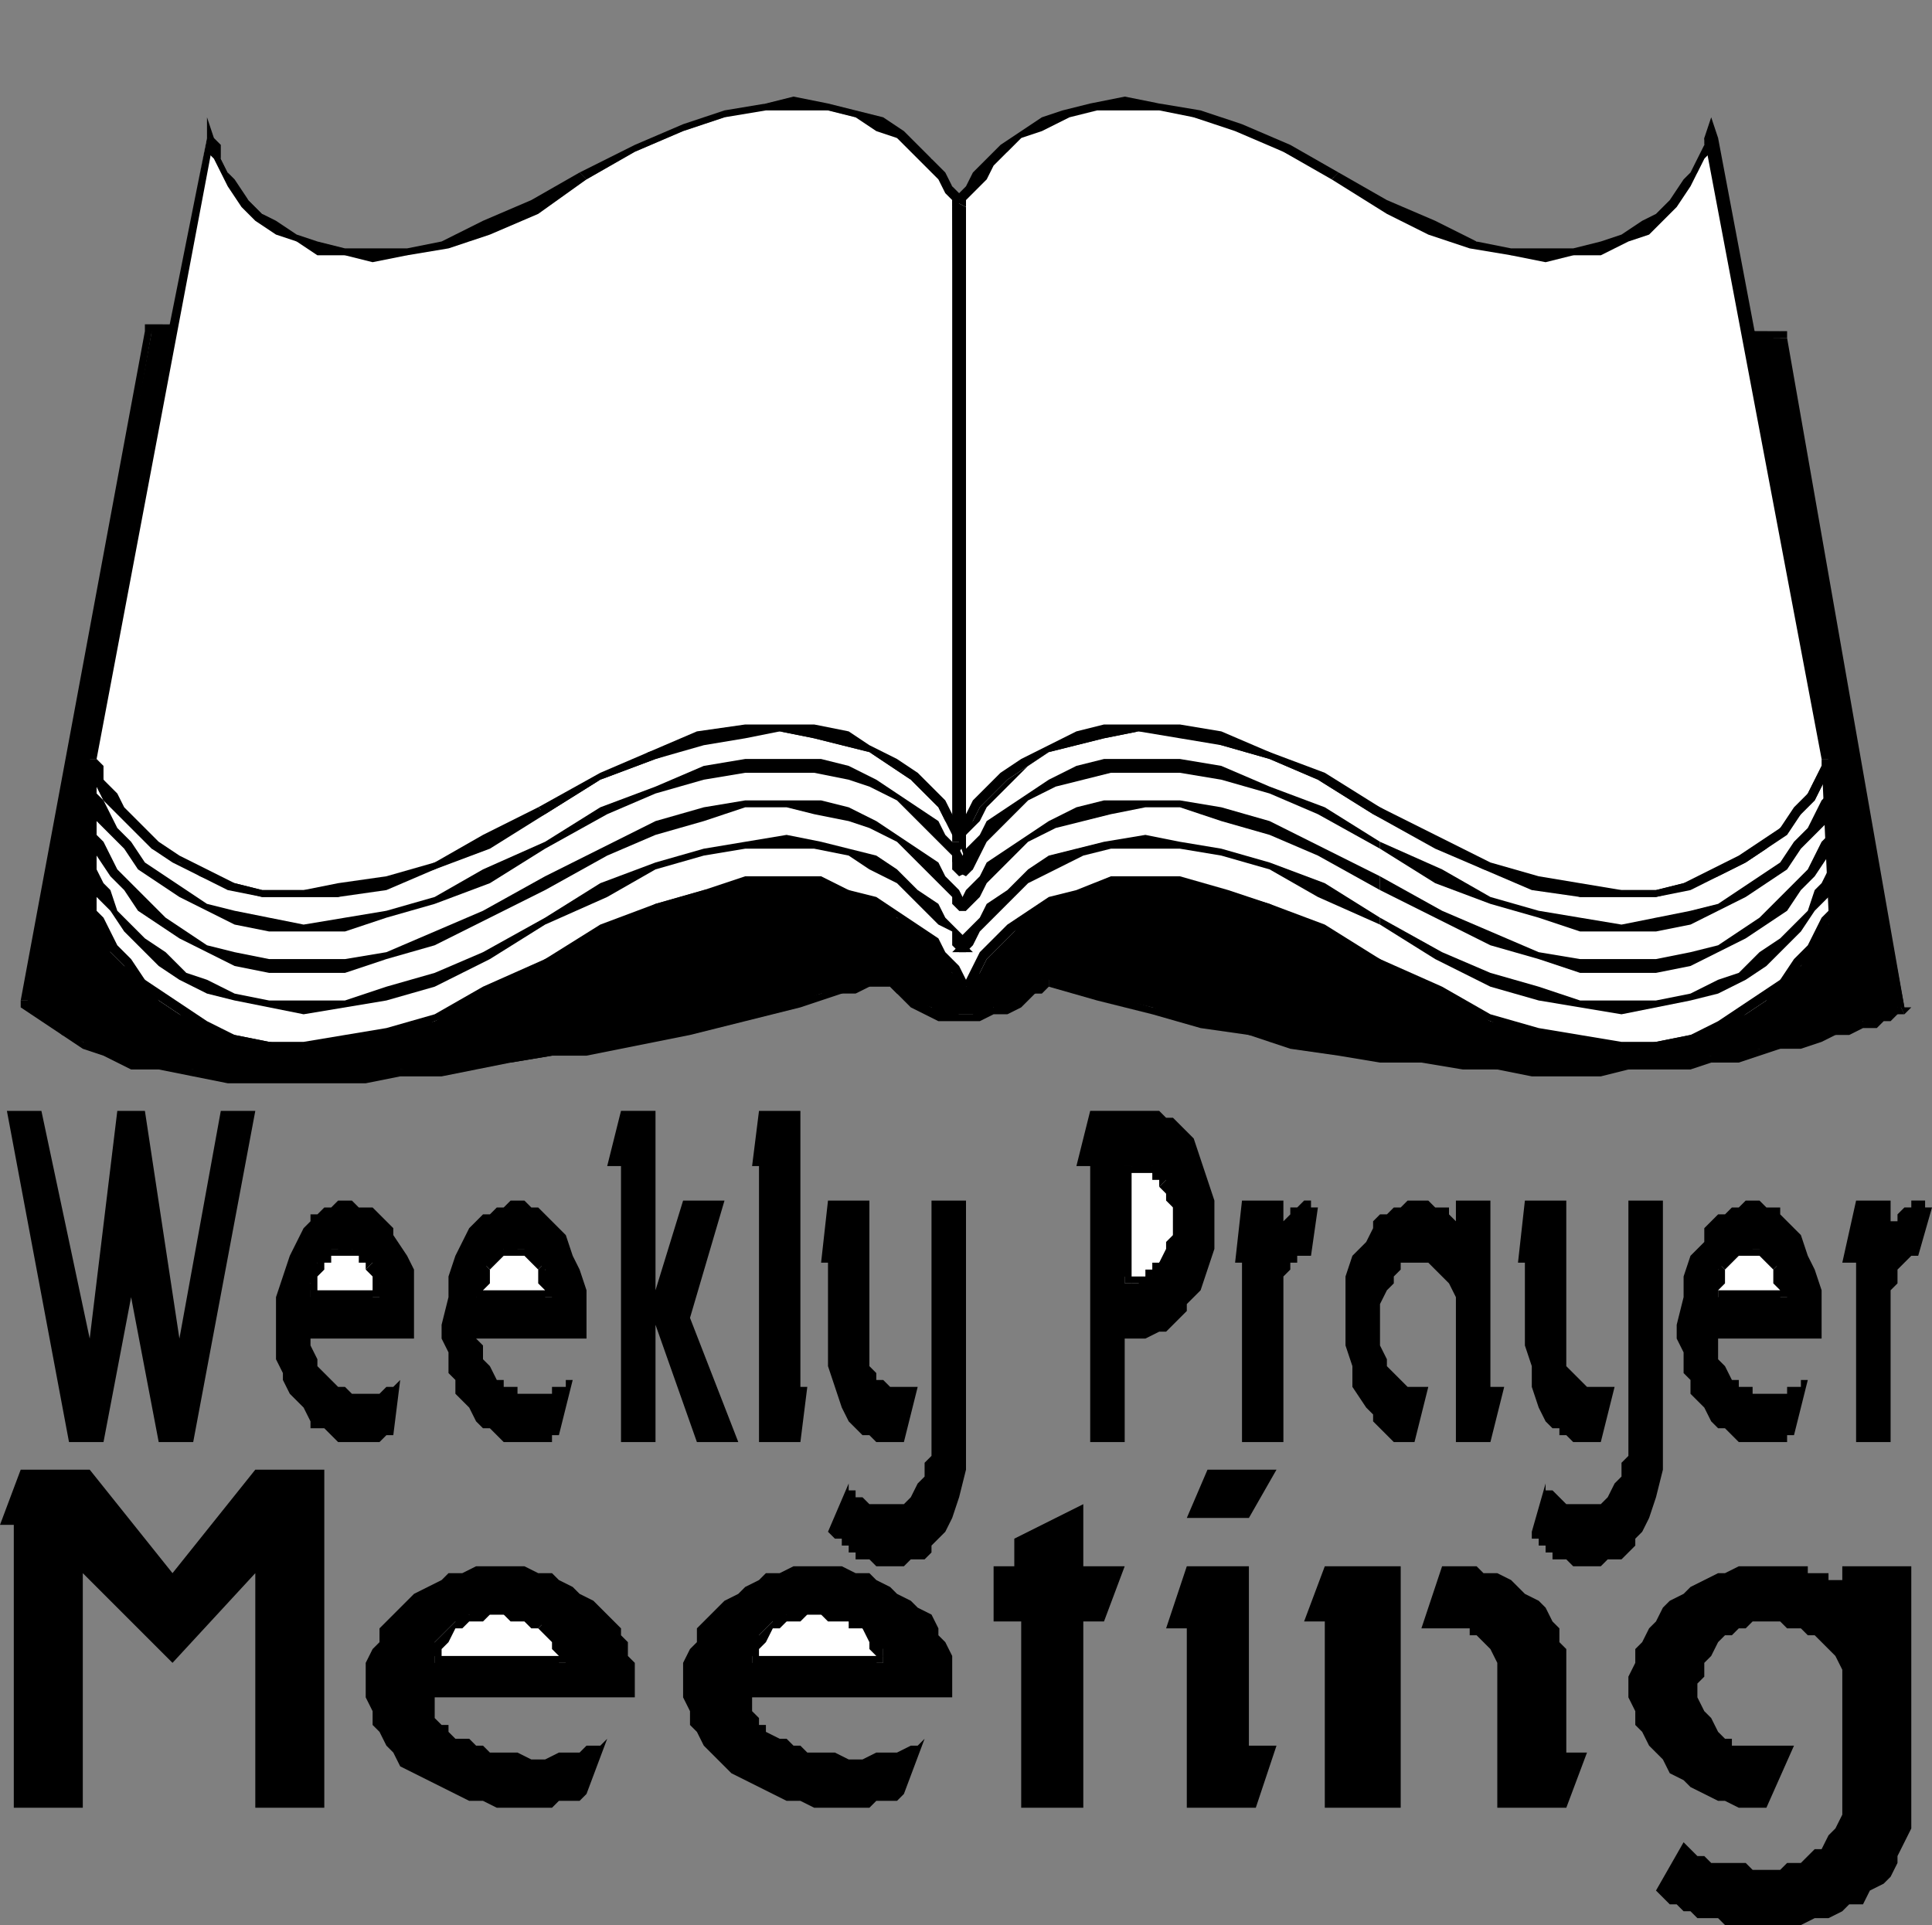 <svg xmlns="http://www.w3.org/2000/svg" fill-rule="evenodd" height="279" preserveAspectRatio="none" stroke-linecap="round" width="280"><rect width="100%" height="100%" fill="#808080" stroke="none"/><style>.brush0{fill:#fff}.pen1{stroke:none}.brush2{fill:#000}</style><path class="pen1 brush2" d="m258 49 18 97h-1v1h-2l-2 1h-1l-2 1-2 1h-2l-3 1-3 1h-3l-3 1h-4l-3 1h-4l-5 1h-19l-5-1h-6l-6-1-6-1-7-1-6-1-7-2-7-2-8-2-7-2h-1v1l-1 1h-1l-2 1-1 1h-2l-2 1h-5l-2-1-3-1-2-1-2-2h-1l-1 1h-2l-2 1h-3l-3 1-4 1-4 1-4 1-5 1-4 1-5 1-5 1-5 1-6 1h-5l-5 1h-6l-5 1H33l-5-1h-4l-5-1-3-1-4-2-3-1-3-3-2-2 18-97 236 1z"/><path class="pen1 brush2" fill-rule="nonzero" d="M276 147v-1l-17-97h-2l18 97v-1l1 2 1-1h-1z"/><path class="pen1 brush2" fill-rule="nonzero" d="M152 142v1l7 2 8 2 7 2 7 1 6 2 7 1 6 1h6l6 1h5l5 1h10l4-1h9l3-1h4l3-1 3-1h3l3-1 2-1h2l2-1h2l1-1h1l1-1h1l-1-2v1h-1l-2 1h-1l-1 1h-2l-2 1-3 1h-2l-3 1-3 1h-3l-4 1h-3l-4 1h-24l-5-1h-6l-6-1-6-1-6-1-7-1-7-2-7-1-7-2-8-3h-1z"/><path class="pen1 brush2" fill-rule="nonzero" d="m129 143-1-1 2 2 2 2 2 1 2 1h6l2-1h2l2-1 1-1 1-1h1l1-1v-1l-1-1v1h-1l-1 1-1 1h-1l-2 1-1 1h-2l-1 1h-2l-2-1h-2l-2-1-2-2-2-2h-1z"/><path class="pen1 brush2" fill-rule="nonzero" d="M3 145v1l3 2 3 2 3 2 3 1 4 2h4l5 1 5 1h20l5-1h6l5-1 5-1 6-1h5l5-1 5-1 5-1 4-1 4-1 4-1 4-1 3-1 3-1h2l2-1h3l-1-2h-1l-1 1h-2l-3 1-2 1-4 1h-3l-4 1-4 1-5 1-4 1-5 1-5 1-6 1-5 1-5 1h-5l-6 1H28l-4-1-4-1-4-1-4-1-3-2-2-2-2-2H3v1z"/><path class="pen1 brush2" fill-rule="nonzero" d="m22 47-1 1-18 97h2l17-97v1-2h-1v1zm237 2-1-1-236-1v2l236 1-1-1h2v-1h-1z"/><path class="pen1 brush0" d="m13 110 1 1 1 2 1 2 2 3 2 2 3 2 3 3 4 2 4 1 4 1h11l7-1 7-3 7-3 9-5 8-5 7-3 7-2 6-1 6-1 5 1 4 1 4 2 3 1 3 2 3 3 1 2 2 1 1 2v1l1-1 1-2 1-1 2-2 2-3 3-2 3-1 4-2 4-1 5-1 6 1 6 1 7 2 7 3 8 5 9 5 7 3 7 3 7 1h11l4-1 5-1 3-2 3-3 3-2 2-2 2-3 1-2 1-2 1-1v24l-1 1-2 3-1 2-3 2-2 3-3 2-4 2-4 1-5 1-5 1-6-1-6-1-7-2-8-4-8-5-8-4-8-4-7-2-6-1h-10l-4 1-4 2-4 2-2 2-2 2-2 2-1 2-1 1-1 1v1-1l-1-1-1-1-1-2-2-2-2-2-3-2-3-2-4-2-5-1h-10l-6 1-7 2-8 4-8 4-8 5-8 4-7 2-6 1-6 1-5-1-5-1-4-1-4-2-3-2-2-3-3-2-2-2-1-3-1-1v-2l-1-22z"/><path class="pen1 brush2" fill-rule="nonzero" d="m78 116-8 5-7 3-7 3-7 1-5 1-6-1-4-1-4-1-4-2-3-2-2-2-3-3-1-2-2-2-1-2v-1h-2l1 2 1 2 1 2 2 2 3 3 2 2 3 2 4 2 4 2 5 1h11l7-2 7-2 8-4 8-4z"/><path class="pen1 brush2" fill-rule="nonzero" d="M139 121h1l-1-1-1-2-1-2-2-2-2-2-3-2-4-2-3-2-5-1h-11l-6 1-7 2-7 4-9 4 1 2 8-5 8-3 6-2 6-2h6l5 1 4 1 4 1 3 2 3 2 2 2 2 2 1 2 1 1v1l1 1h1-1v1l1-1z"/><path class="pen1 brush2" fill-rule="nonzero" d="m200 116-8-4-8-4-7-2-6-1h-11l-4 1-4 2-3 2-3 2-3 2-1 2-2 2-1 2v1l1 1v-1l1-1 1-1 1-2 2-2 2-2 2-2 3-2 4-1 4-1 5-1h6l6 2 7 2 7 3 8 5z"/><path class="pen1 brush2" fill-rule="nonzero" d="M266 110h-2v1l-1 2-2 2-1 2-3 3-2 2-3 2-4 2-4 1-4 1-5 1-6-1-7-1-6-3-8-3-8-5-1 2 8 4 8 4 7 2 7 2h11l4-1 5-2 4-2 3-2 2-2 3-3 2-2 1-2 1-2 1-2h-2 2l-1-4-1 4z"/><path class="pen1 brush2" fill-rule="nonzero" d="M266 132v-22h-2l1 22h1zm-66 8 8 5 8 3 7 3 6 1h11l5-1 4-1 4-3 3-2 3-2 2-3 2-2 2-2v-2l1-2h-1l-1 1-1 2-1 2-2 2-2 3-3 2-3 2-3 2-4 2-5 1h-5l-6-1-6-1-7-2-7-4-9-4zm-61 4h2v-1l1-2 1-2 2-2 2-2 3-2 3-1 4-2 4-1h10l6 1 7 2 7 3 9 5v-1l-8-5-8-3-6-2-7-2h-10l-5 2-4 1-3 2-3 2-2 2-2 2-1 2-1 2-1 1h2l-2 1 1 2 1-2z"/><path class="pen1 brush2" fill-rule="nonzero" d="m79 140 9-5 7-3 7-2 6-1h10l5 1 3 2 4 1 2 2 2 2 2 2 2 2v2l1 1 2-1h-1v-1l-1-2-2-2-1-2-3-2-3-2-3-2-4-1-4-2h-11l-6 2-7 2-8 3-8 5zm-66-8v2l1 2 2 2 2 2 2 3 3 2 3 2 4 3 4 1 5 1h11l6-1 7-3 8-3 8-5v-1l-9 4-7 4-7 2-6 1-6 1h-5l-5-1-4-2-3-2-3-2-3-2-2-3-2-2-1-2-1-2-1-1h-1zm1-22h-2l1 22h1v-22h-2 2l-2-5v5z"/><path class="pen1 brush0" d="m13 110 1 1 1 2 1 2 2 3 2 2 3 3 3 2 4 2 4 1 4 1h11l7-1 7-3 7-3 9-5 8-4 7-4 7-2 7-1h10l4 1 4 2 4 2 2 2 3 2 1 2 2 2 1 1v2-93l-1-1v-1l-2-2-1-2-2-1-3-2-3-2-3-1-4-1-5-1h-4l-6 2-6 2-7 3-7 4-8 4-6 3-6 2-6 2h-9l-4-1-3-1-3-2-2-2-2-2-2-2-1-2-1-2-1-2-1-1-17 90z"/><path class="pen1 brush2" fill-rule="nonzero" d="m78 117-8 4-7 4-7 2-7 1-5 1h-6l-4-1-4-2-4-2-3-2-2-2-3-3-1-2-2-2v-2l-1-1h-2l1 2 1 2 1 2 2 2 3 3 2 2 4 2 3 2 5 2 4 1h11l7-1 7-3 8-3 8-5z"/><path class="pen1 brush2" fill-rule="nonzero" d="m139 122 1-1-1-1-1-2-1-2-2-2-2-2-3-2-4-2-3-2-5-1h-10l-7 1-7 3-7 3-9 5 1 1 8-5 8-3 7-2 6-1 5-1 5 1 4 1 4 1 3 2 3 2 2 2 2 2 1 2 1 2 1 1h1-1l1 3v-3z"/><path class="pen1 brush2" fill-rule="nonzero" d="m138 30 1 92h1V29v1-1z"/><path class="pen1 brush2" fill-rule="nonzero" d="m85 26 7-4 7-3 6-2 6-1h9l4 1 3 2 3 1 2 2 2 2 2 2 1 2 1 1v1l2-1-1-1-1-1-1-2-2-2-2-2-2-2-3-2-4-1-4-1-5-1-4 1-6 1-6 2-7 3-8 4z"/><path class="pen1 brush2" fill-rule="nonzero" d="M31 20h-1v2l1 1 1 2 1 2 2 3 2 2 3 2 3 1 3 2h4l4 1 5-1 6-1 6-2 7-3 7-5-1-1-7 4-7 3-6 3-5 1h-9l-4-1-3-1-3-2-2-1-2-2-2-3-1-1-1-2v-2l-1-1h-1 1l-1-3v3z"/><path class="pen1 brush2" fill-rule="nonzero" d="m14 110 17-90h-1l-18 90z"/><path class="pen1 brush0" d="m265 110-1 1-1 2-1 2-2 3-2 2-3 3-3 2-3 2-5 1-4 1h-11l-7-1-7-3-7-3-8-5-9-4-7-4-7-2-6-1h-11l-4 1-4 2-3 2-3 2-2 2-2 2-1 2-1 1-1 1v1-93l1-1 1-1 1-2 2-2 2-1 2-2 3-2 3-1 4-1 5-1h5l5 2 7 2 6 3 8 4 7 4 7 3 6 2 5 2h9l4-1 3-1 3-2 3-2 2-2 1-2 2-2 1-2v-2l1-1 17 90z"/><path class="pen1 brush2" fill-rule="nonzero" d="m199 118 9 5 7 3 7 3 7 1h11l5-1 4-2 4-2 3-2 3-2 2-3 2-2 1-2 1-2 1-2h-2v1l-1 2-1 2-2 2-2 3-3 2-3 2-4 2-4 2-4 1h-5l-6-1-6-1-7-2-8-4-8-4z"/><path class="pen1 brush2" fill-rule="nonzero" d="M138 122h2v-1l1-2 1-2 2-2 2-2 3-2 3-2 4-1 4-1 5-1 6 1 6 1 7 2 7 3 8 5 1-1-8-5-8-3-7-3-6-1h-11l-4 1-4 2-4 2-3 2-2 2-2 2-1 2-1 2-1 1 2 1h-2v3l2-3z"/><path class="pen1 brush2" fill-rule="nonzero" d="M138 29v93h2V30l-2-1v1z"/><path class="pen1 brush2" fill-rule="nonzero" d="m194 25-7-4-7-3-6-2-6-1-5-1-5 1-4 1-3 1-3 2-3 2-2 2-2 2-1 2-1 1v1h-1l2 1v-1l1-1 2-2 1-2 2-2 2-2 3-1 4-2 4-1h9l5 1 6 2 7 3 7 4z"/><path class="pen1 brush2" fill-rule="nonzero" d="M249 20h-2v1l-1 2-1 2-1 1-2 3-2 2-2 1-3 2-3 1-4 1h-9l-5-1-6-3-7-3-7-4-1 1 8 5 6 3 6 2 6 1 5 1 4-1h4l4-2 3-1 2-2 2-2 2-3 1-2 1-2 1-1 1-2h-2 2l-1-3-1 3z"/><path class="pen1 brush2" fill-rule="nonzero" d="m266 110-17-90h-2l17 90h2zM79 122l-9 4-7 4-7 2-6 1-6 1-5-1-5-1-4-1-3-2-3-2-3-2-2-3-2-2-1-2-1-2-1-1h-1v2l1 2 2 2 2 2 2 3 3 2 3 2 4 2 4 2 5 1h11l6-2 7-2 8-3 8-5zm62 4h-1v-1l-1-2-2-2-1-2-3-2-3-2-3-2-4-2-4-1h-11l-6 1-7 3-8 3-8 5v1l9-5 7-3 7-2 6-1h10l5 1 3 1 4 2 2 2 2 2 2 2 2 2v2l1 1zm59-3 8 5 8 3 7 2 6 2h11l5-1 4-2 4-2 3-2 3-2 2-3 2-2 2-2v-2l1-2h-1l-1 1-1 2-1 2-2 2-2 3-3 2-3 2-3 2-4 1-5 1-5 1-6-1-6-1-7-2-7-4-9-4z"/><path class="pen1 brush2" fill-rule="nonzero" d="m140 127 1-1 1-2 1-2 2-2 2-2 2-2 4-2 4-1 4-1h10l6 1 7 2 7 3 9 5v-1l-8-5-8-3-7-3-6-1h-11l-4 1-4 2-3 2-3 2-3 2-1 2-2 2-1 2v1h-1zm-61 0-9 5-7 3-7 3-6 1H39l-5-1-4-1-3-2-3-2-3-3-2-2-2-2-1-2-1-2-1-1h-1v1l1 2 2 3 2 2 2 3 3 2 3 2 4 2 4 2 5 1h11l6-2 7-2 8-4 8-4zm62 5h-1v-1l-1-2-2-2-1-2-3-2-3-2-3-2-4-2-4-1h-11l-6 1-7 2-8 4-8 4v2l9-5 7-3 7-2 6-2h6l4 1 5 1 3 1 4 2 2 2 2 2 2 2 2 2v1l1 1zm59-3 8 4 8 4 7 2 6 2h11l5-1 4-2 4-2 3-2 3-2 2-3 2-2 2-3v-2l1-1h-1l-1 1-1 2-1 2-2 2-2 2-3 3-3 2-3 2-4 1-5 1h-11l-6-1-7-3-7-3-9-5z"/><path class="pen1 brush2" fill-rule="nonzero" d="m140 132 1-1 1-1 1-2 2-2 2-2 2-2 4-2 4-1 4-1 5-1h5l6 2 7 2 7 3 9 5v-2l-8-4-8-4-7-2-6-1h-11l-4 1-4 2-3 2-3 2-3 2-1 2-2 2-1 2v1h-1zm-61 1-9 5-7 3-7 2-6 2H39l-5-1-4-2-3-1-3-3-3-2-2-2-2-2-1-3-1-1-1-2-1 1v1l1 2 2 2 2 3 2 2 3 3 3 2 4 2 4 1 5 1 5 1 6-1 6-1 7-2 8-4 8-5zm62 5-1-1v-1l-1-1-2-2-1-2-3-2-3-3-3-2-4-1-4-1-5-1-6 1-6 1-7 2-8 3-8 5v1l9-4 7-4 7-2 6-1h10l5 1 3 2 4 2 2 2 2 2 2 2 2 1v2l1 1zm59-4 8 5 8 4 7 2 6 1 6 1 5-1 5-1 4-1 4-2 3-2 3-3 2-2 2-3 2-2v-2l1-1-1-1-1 2-1 1-1 3-2 2-2 2-3 2-3 3-3 1-4 2-5 1h-11l-6-2-7-2-7-3-9-5z"/><path class="pen1 brush2" fill-rule="nonzero" d="m140 138 1-1 1-2 1-1 2-2 2-2 2-2 4-2 4-2 4-1h10l6 1 7 2 7 4 9 4v-1l-8-5-8-3-7-2-6-1-5-1-6 1-4 1-4 1-3 2-3 3-3 2-1 2-2 2-1 1v1l-1 1z"/><path class="pen1 brush2" d="M1 161h5l7 33 4-33h4l5 33 6-33h5l-9 48h-5l-4-21-4 21h-5l-9-48zm51 48h-3l-1-1-1-1h-2v-1l-1-2-1-1-1-1-1-2v-1l-1-2v-9l1-3 1-3 1-2 1-2 1-1v-1h1l1-1h1l1-1h2l1 1h2l1 1 1 1 1 1v1l2 3 1 2v10H45v1l1 2v1l2 2 1 1h1l1 1h4l1-1h1l1-1-1 8h-1l-1 1h-3z"/><path class="pen1 brush0" d="M54 183h-1v-1h-1l-1-1h-3v1h-1v1h-1v1l-1 2v2h10v-2l-1-2v-1z"/><path class="pen1 brush2" fill-rule="nonzero" d="M50 182h2v1h1v1l1-1v-1h-1v-1h-2l-1-1zm-3 2v-1h1v-1h2v-2h-1v1h-2v1h-1v1zm-2 3 1 1v-3l1-1-1-1-1 1v2l-1 1v1l1 1z"/><path class="pen1 brush2" fill-rule="nonzero" d="m54 188 1-1H45v2h10l1-1-1 1h1v-1z"/><path class="pen1 brush2" fill-rule="nonzero" d="m53 184 1 1v3h2v-1l-1-1v-2l-1-1z"/><path class="pen1 brush2" d="M77 209h-4l-1-1-1-1h-1l-1-1-1-2-1-1-1-1v-2l-1-1v-3l-1-2v-2l1-4v-3l1-3 1-2 1-2 1-1 1-1h1l1-1h1l1-1h2l1 1h1l1 1 1 1 1 1 1 1 1 3 1 2 1 3v7H69l1 1v2l1 1 1 2h1v1h2v1h5v-1h2v-1h1l-2 8h-1v1h-3z"/><path class="pen1 brush0" d="m78 183-1-1h-1v-1h-3l-1 1-1 1-1 1v3l-1 1h11l-1-1v-3l-1-1z"/><path class="pen1 brush2" fill-rule="nonzero" d="M74 182h2l1 1 1 1 1-1-1-1-1-1h-2l-1-1zm-3 2 1-1 1-1h1v-2l-1 1h-1l-1 1-1 1z"/><path class="pen1 brush2" fill-rule="nonzero" d="m69 187 1 1v-1l1-1v-2l-1-1v1l-1 2v3z"/><path class="pen1 brush2" fill-rule="nonzero" d="m79 188 1-1H69v2h11v-1 1-1z"/><path class="pen1 brush2" fill-rule="nonzero" d="M78 184v2l1 1v1h1v-2l-1-2v-1z"/><path class="pen1 brush2" d="m105 174-5 17 7 18h-6l-6-17v17h-5v-40h-2l2-8h5v26l4-13h6zm11-13v40h1l-1 8h-6v-40h-1l1-8h6zm24 48v4l-1 4-1 3-1 2-1 1-1 1v1l-1 1h-2l-1 1h-4l-1-1h-2v-1h-1v-1h-1v-1h-1l-1-1 3-7v1h1v1h1l1 1h5l1-1 1-2 1-1v-2l1-1v-37h5v35z"/><path class="pen1 brush2" d="M130 209h-3l-1-1h-1l-1-1-1-1-1-2-1-3-1-3v-15h-1l1-9h6v24l1 1v1h1l1 1h4l-2 8h-1zm28-40h-2l2-8h10l1 1h1l1 1 1 1 1 1 1 3 1 3 1 3v7l-1 3-1 3-2 2v1l-1 1-1 1-1 1h-1l-2 1h-3v15h-5v-40z"/><path class="pen1 brush0" d="m168 183 1-1 1-2v-6l-1-1v-2h-1v-1h-1v-1h-4v17h2l1-1h1v-1h1v-1z"/><path class="pen1 brush2" fill-rule="nonzero" d="M170 177v2l-1 1v1l-1 2 1 1 1-2 1-1v-4zm-2-5 1 1v1l1 1v2h1v-3l-1-2-1-1z"/><path class="pen1 brush2" fill-rule="nonzero" d="M165 170h2v1h1v1l1-1v-1h-1v-1h-1l-1-1h-1zm-1-1-1 1h2v-2h-2l-1 1 1-1h-1v1z"/><path class="pen1 brush2" fill-rule="nonzero" d="m163 185 1 1v-17h-2v17h1-1 1z"/><path class="pen1 brush2" fill-rule="nonzero" d="M164 185h-1v1h1zm4-2h-1v1h-1v1h-2v1h3v-1h1v-1h1z"/><path class="pen1 brush2" d="M180 209v-26h-1l1-9h6v4-1l1-1v-1h1l1-1h1v1h1l-1 7h-2v1h-1v1l-1 1v24h-6zm22-23-1 1-1 2v6l1 2v1l1 1 1 1 1 1h3l-2 8h-3l-1-1-1-1-1-1v-1l-1-1-2-3v-3l-1-3v-10l1-3 2-2 1-2v-1l1-1h1l1-1h1l1-1h3l1 1h2v1l1 1v-3h5v27h2l-2 8h-5v-21l-1-2-1-1-1-1-1-1h-4v1l-1 1v1zm39 23v4l-1 4-1 3-1 2-1 1v1l-1 1-1 1h-2l-1 1h-4l-1-1h-2v-1h-1v-1h-1v-1h-1v-1l2-7v1h1l1 1 1 1h5l1-1 1-2 1-1v-2l1-1v-37h5v35z"/><path class="pen1 brush2" d="M231 209h-3l-1-1h-1v-1h-1l-1-1-1-2-1-3v-3l-1-3v-12h-1l1-9h6v24l1 1 1 1 1 1h4l-2 8h-1zm25 0h-4l-1-1-1-1h-1l-1-1-1-2-1-1-1-1v-2l-1-1v-3l-1-2v-2l1-4v-3l1-3 2-2v-2l1-1 1-1h1l1-1h1l1-1h2l1 1h2v1l1 1 1 1 1 1 1 3 1 2 1 3v7h-15v3l1 1 1 2h1v1h2v1h5v-1h2v-1h1l-2 8h-1v1h-3z"/><path class="pen1 brush0" d="m257 183-1-1-1-1h-3v1h-1l-1 1-1 1v4h10l-1-1v-3l-1-1z"/><path class="pen1 brush2" fill-rule="nonzero" d="M253 182h2l1 1 1 1 1-1-1-1-1-1h-2l-1-1zm-3 2 1-1 1-1h1v-2l-1 1h-1l-1 1-1 1z"/><path class="pen1 brush2" fill-rule="nonzero" d="M249 187v1-1l1-1v-2l-1-1v1l-1 2v2l1 1z"/><path class="pen1 brush2" fill-rule="nonzero" d="m258 188 1-1h-10v2h10v-1 1-1z"/><path class="pen1 brush2" fill-rule="nonzero" d="M257 184v2l1 1v1h1v-4l-1-1z"/><path class="pen1 brush2" d="M269 209v-26h-2l2-9h5v4-1h1v-1l1-1h1v-1h2v1h1l-2 7h-1l-1 1-1 1v2l-1 1v22h-5zM47 262H37v-34l-12 13-13-13v34H2v-41H0l3-8h10l12 15 12-15h10v49zm29 0h-4l-2-1h-2l-2-1-2-1-2-1-2-1-2-1-1-2-1-1-1-2-1-1v-2l-1-2v-5l1-2 1-1v-2l1-1 2-2 1-1 1-1 2-1 2-1 1-1h2l2-1h7l2 1h2l1 1 2 1 1 1 2 1 1 1 1 1 2 2v1l1 1v2l1 1v5H63v3l1 1h1v1l1 1h2l1 1h1l1 1h4l2 1h2l2-1h3l1-1h2l1-1-3 8-1 1h-3l-1 1h-4z"/><path class="pen1 brush0" d="m79 236-1-1h-1l-1-1h-8l-1 1h-1l-1 1-1 1-1 1v3h19l-1-2v-1l-1-1-1-1z"/><path class="pen1 brush2" fill-rule="nonzero" d="M72 234h1l1 1h2l1 1h1l1-1-1-1h-1l-1-1h-4zm-6 2h1l1-1h2l1-1h1v-1h-3l-1 1h-2v1l-1 1zm-3 4 1 1v-2l1-1 1-2h-1l-1 1-1 1-1 1v2l1 1z"/><path class="pen1 brush2" fill-rule="nonzero" d="m81 241 1-1H63v2h19v-1 1-1z"/><path class="pen1 brush2" fill-rule="nonzero" d="m78 236 2 2v1l1 1v1h1v-3l-1-1-2-2z"/><path class="pen1 brush2" d="M122 262h-4l-2-1h-2l-2-1-2-1-2-1-2-1-1-1-2-2-1-1-1-2-1-1v-2l-1-2v-5l1-2 1-1v-2l1-1 2-2 1-1 2-1 1-1 2-1 1-1h2l2-1h7l2 1h2l1 1 2 1 1 1 2 1 1 1 2 1 1 2v1l1 1 1 2v6h-29v2l1 1v1h1v1l2 1h1l1 1h1l1 1h4l2 1h2l2-1h3l2-1h1l1-1-3 8-1 1h-3l-1 1h-4z"/><path class="pen1 brush0" d="m125 236-1-1h-1l-1-1h-8v1h-2l-1 1-1 1v1l-1 1v2h19v-2l-1-1-1-1-1-1z"/><path class="pen1 brush2" fill-rule="nonzero" d="M118 234h1l1 1h3v1h2l1-1h-1l-1-1h-1l-1-1h-4zm-6 2h1l1-1h2l1-1h1v-1h-3l-1 1h-2v1l-1 1zm-3 4 1 1v-2l1-1 1-2h-1l-1 1-1 1-1 1v2l1 1z"/><path class="pen1 brush2" fill-rule="nonzero" d="m127 241 1-1h-19v2h19v-1 1-1z"/><path class="pen1 brush2" fill-rule="nonzero" d="m125 236 1 2v1l1 1v1h1v-3l-1-1-1-2z"/><path class="pen1 brush2" d="m163 227-3 8h-3v27h-9v-27h-4v-8h3v-4l10-5v9h6zm18 0v26h4l-3 9h-10v-26h-3l3-9h9zm-6-14h10l-4 7h-9l3-7zm17 22h-3l3-8h11v35h-11v-27zm31-3 1 1 1 2 1 1v2l1 1v15h3l-3 8h-10v-21l-1-2-1-1-1-1h-1v-1h-7l3-9h5l1 1h2l2 1 1 1 1 1 2 1zm19 0 2-1 1-1 2-1 2-1h1l2-1h10v1h3v1h2v-2h10v38l-1 2-1 2v1l-1 2-1 1-2 1-1 2h-2l-1 1-2 1h-2l-2 1h-11l-1-1h-3l-1-1h-1l-1-1h-1l-1-1-1-1 4-7 1 1 1 1h1l1 1h5l1 1h4l1-1h2l1-1 1-1h1l1-2 1-1 1-2v-21l-1-2-1-1-1-1-1-1h-1l-1-1h-2l-1-1h-4l-1 1h-1l-1 1h-1l-1 1-1 2-1 1v2l-1 1v2l1 2 1 1 1 2 1 1h1v1h9l-4 9h-4l-2-1h-1l-2-1-2-1-1-1-2-1-1-2-1-1-1-1-1-2-1-1v-2l-1-2v-3l1-2v-2l1-1 1-2 1-1 1-2 1-1z"/></svg>
